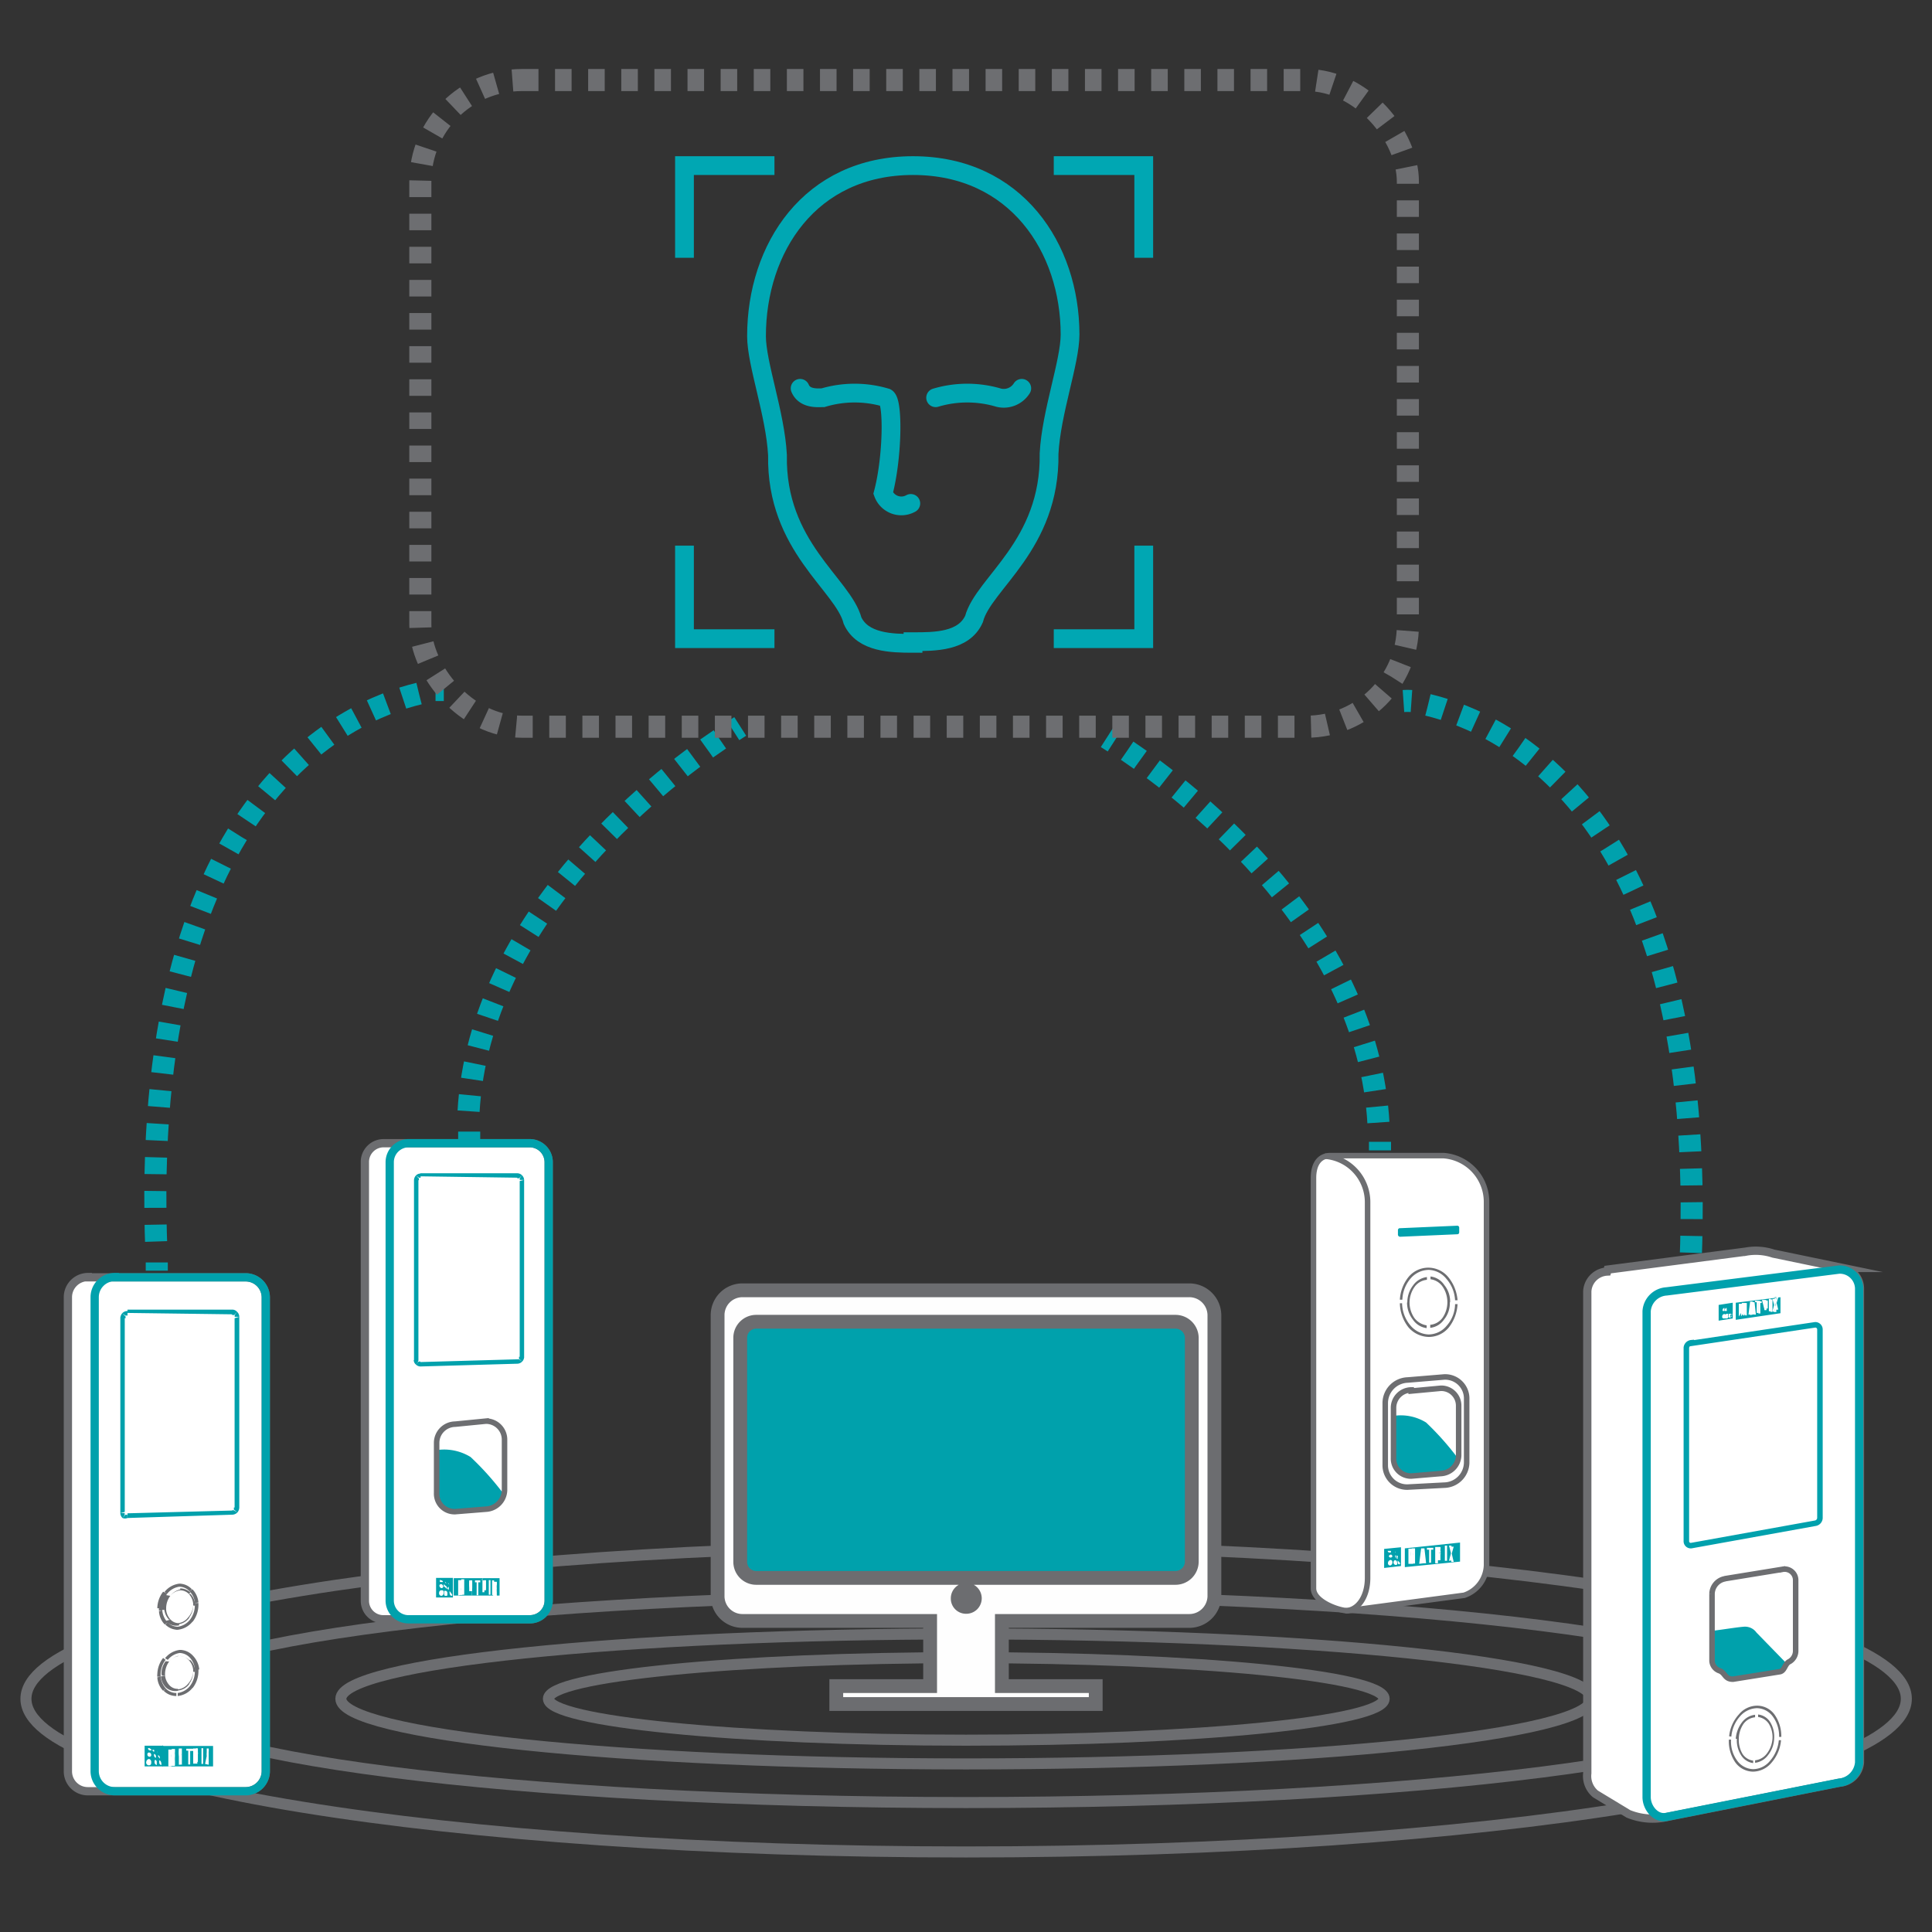 <?xml version="1.0" encoding="UTF-8"?>
<svg xmlns="http://www.w3.org/2000/svg" id="Automatic_Template_Distribution" data-name="Automatic Template Distribution" viewBox="0 0 70 70">
  <rect x="0" y="0" width="70" height="70" fill="#333333" stroke="none"/>
  <defs>
    <style>.cls-1,.cls-10,.cls-11,.cls-13,.cls-16,.cls-18,.cls-19,.cls-21,.cls-22,.cls-6,.cls-9{fill:none;}.cls-1,.cls-3,.cls-4{stroke:#6c6d70;}.cls-1,.cls-10,.cls-11,.cls-12,.cls-13,.cls-16,.cls-17,.cls-18,.cls-19,.cls-21,.cls-22,.cls-3,.cls-4,.cls-6,.cls-9{stroke-miterlimit:10;}.cls-1{stroke-width:0.4px;}.cls-2,.cls-5{fill:#00a1ac;}.cls-14,.cls-2,.cls-20,.cls-3{fill-rule:evenodd;}.cls-20,.cls-3{fill:#fefefe;}.cls-3{stroke-width:0.5px;}.cls-12,.cls-17,.cls-4,.cls-8{fill:#fff;}.cls-4,.cls-6{stroke-width:0.3px;}.cls-6{stroke:#00a1ac;}.cls-7{fill:#6c6d70;}.cls-10,.cls-11,.cls-18,.cls-19,.cls-9{stroke:#00a1ad;}.cls-10,.cls-11,.cls-16,.cls-9{stroke-width:0.8px;}.cls-10{stroke-dasharray:0.61 0.61;}.cls-11{stroke-dasharray:0.58 0.58;}.cls-12,.cls-13,.cls-16,.cls-17{stroke:#6d6e71;}.cls-12,.cls-13,.cls-18{stroke-width:0.2px;}.cls-14{fill:#00a1ad;}.cls-15{fill:#6d6e71;}.cls-16{stroke-dasharray:0.6;}.cls-17,.cls-19{stroke-width:0.3px;}.cls-21,.cls-22{stroke:#00a7b3;stroke-width:0.68px;}.cls-22{stroke-linecap:round;}</style>
  </defs>
  <path class="cls-1" d="M35,63.05c8.36,0,15.15-.67,15.15-1.5S43.35,60.06,35,60.06s-15.13.67-15.13,1.49,6.79,1.5,15.13,1.5Z"></path>
  <path class="cls-1" d="M35,63.91c12.49,0,22.67-1.06,22.67-2.36S47.48,59.2,35,59.2s-22.65,1.06-22.65,2.35S22.52,63.91,35,63.91Z"></path>
  <path class="cls-1" d="M35,65.31c16.27,0,29.54-1.69,29.54-3.76S51.26,57.8,35,57.8,5.47,59.49,5.47,61.55,18.74,65.31,35,65.31Z"></path>
  <path class="cls-1" d="M35,67.1c18.76,0,34.07-2.48,34.07-5.55S53.75,56,35,56,.94,58.49.94,61.55,16.23,67.1,35,67.1Z"></path>
  <path class="cls-2" d="M27.41,47.89H42.59a.59.59,0,0,1,.59.57v8.13a.59.59,0,0,1-.59.58H27.41a.58.58,0,0,1-.59-.58V48.46a.58.58,0,0,1,.59-.57Z"></path>
  <path class="cls-3" d="M26.91,46.75H43.08a.91.91,0,0,1,.92.9V57.83a.91.91,0,0,1-.92.9H36.3v2.36h3.4v.65H30.3v-.65h3.4V58.73H26.91a.9.9,0,0,1-.91-.9V47.65a.9.9,0,0,1,.91-.9ZM35,57.6a.31.31,0,0,1,.32.31.31.31,0,0,1-.32.31.3.3,0,0,1-.3-.31.31.31,0,0,1,.3-.31Zm-7.58-9.71H42.59a.59.59,0,0,1,.59.57v8.13a.59.59,0,0,1-.59.58H27.41a.58.58,0,0,1-.59-.58V48.46a.58.58,0,0,1,.59-.57Z"></path>
  <path class="cls-4" d="M3.18,46.28H8.9a.73.73,0,0,1,.73.73V64.18a.73.73,0,0,1-.73.72H3.18a.72.72,0,0,1-.72-.72V47a.73.73,0,0,1,.72-.73Z"></path>
  <path class="cls-5" d="M4.62,47.45l3.79,0v.17l-3.79-.05Zm3.79,0a.23.23,0,0,1,.18.08l-.11.12a.09.09,0,0,0-.07,0Zm.18.08a.25.25,0,0,1,.08.18H8.5a.08.08,0,0,0,0-.06Zm.08.18v6.91H8.5V47.76Zm0,6.91a.29.29,0,0,1-.07.18l-.13-.11a.11.11,0,0,0,0-.07Zm-.07.18a.27.27,0,0,1-.19.08v-.16l.06,0Zm-.19-.08h0v0Zm0,.16L4.62,55v-.17l3.79-.1ZM4.62,55h0v0Zm0,0h0v-.17h0Zm0,0h0v0Zm0,0A.24.24,0,0,1,4.44,55l.11-.12.06,0ZM4.44,55a.25.25,0,0,1-.08-.18h.16a.15.15,0,0,0,0,.07Zm-.08-.18Zm0,0h0Zm0,0Zm0,0V47.72h.16v7.06Zm0-7.06Zm0,0h0Zm0,0a.29.29,0,0,1,.07-.18l.12.12s0,0,0,.06Zm.07-.18a.26.26,0,0,1,.19-.08v.17a.09.09,0,0,0-.07,0Zm.19-.08h0v0Zm0,0h0v.17h0Zm0,0h0v0Z"></path>
  <path class="cls-6" d="M4.16,46.28H8.9a.73.73,0,0,1,.73.73V64.18a.73.73,0,0,1-.73.72H4.16a.73.73,0,0,1-.73-.72V47a.73.73,0,0,1,.73-.73Z"></path>
  <path class="cls-7" d="M6.44,61.34a.69.69,0,0,0,.44-.25l.1.06a.8.8,0,0,1-.54.3Zm.44-.25h0l0,0Zm0,0a.87.87,0,0,0,.18-.53h.13a1,1,0,0,1-.21.6Zm.18-.53v-.08l.13,0v.09Zm0-.08a.71.71,0,0,0-.19-.43L7,60a.82.82,0,0,1,.22.49Zm-.19-.43a.53.53,0,0,0-.38-.16l0-.11A.64.64,0,0,1,7,60Zm-.36-.27h0v0Zm0,.11h0v-.11h.07Zm0,0a.69.69,0,0,0-.43.25l-.1-.06a.8.8,0,0,1,.53-.3ZM6,60.14H6l0,0Zm0,0a.87.87,0,0,0-.18.53H5.7a1,1,0,0,1,.21-.6Zm-.18.53v.08l-.12,0a.28.28,0,0,1,0-.09Zm0,.08a.77.77,0,0,0,.19.43l-.1.08a.76.76,0,0,1-.21-.49Zm.19.43a.53.53,0,0,0,.38.16l0,.11a.64.64,0,0,1-.46-.19Zm.38.16h0v0Zm0,0h0v.11H6.38Z"></path>
  <path class="cls-7" d="M6.44,61.21a.55.55,0,0,0,.37-.2l.05,0a.56.56,0,0,1-.42.24Zm.37-.2A.73.73,0,0,0,7,60.57H7a.75.75,0,0,1-.18.48ZM7,60.57v-.06l.07,0a.17.17,0,0,1,0,.07Zm0-.06a.6.6,0,0,0-.16-.36l.06,0a.59.59,0,0,1,.17.39Zm-.16-.36A.45.45,0,0,0,6.49,60V60a.54.54,0,0,1,.37.15ZM6.49,60h0v0Zm0,0h0V60h0Zm0,0a.55.55,0,0,0-.36.2l0,0A.62.62,0,0,1,6.44,60Zm-.36.2a.76.76,0,0,0-.15.45H5.85A.75.75,0,0,1,6,60.19Zm-.15.45v.06H5.86a.17.17,0,0,1,0-.07Zm0,.06a.6.6,0,0,0,.16.35L6,61.13a.64.64,0,0,1-.17-.39Zm.16.35a.4.4,0,0,0,.31.13v.07A.5.5,0,0,1,6,61.13Zm.31.13h0v0Zm0,0h0v.07h0Z"></path>
  <path class="cls-7" d="M6.44,58.94a.69.69,0,0,0,.44-.25l.1.06a.8.8,0,0,1-.54.3Zm.44-.25h0l0,0Zm0,0a.87.87,0,0,0,.18-.53h.13a1,1,0,0,1-.21.6Zm.18-.53v-.08l.13,0v.09Zm0-.08a.66.66,0,0,0-.19-.42l.1-.08a.8.8,0,0,1,.22.48Zm-.19-.42a.5.5,0,0,0-.38-.17l0-.11a.61.61,0,0,1,.46.2Zm-.38-.17h0v0Zm0,0h0v-.11h.07Zm0,0a.69.69,0,0,0-.43.25l-.1-.06a.8.8,0,0,1,.53-.3Zm-.53.19h0l0,0Zm.1.06a.87.87,0,0,0-.18.53H5.7a1,1,0,0,1,.21-.6Zm-.18.53v.08l-.12,0a.28.28,0,0,1,0-.09Zm0,.08a.74.74,0,0,0,.19.43l-.1.08a.74.74,0,0,1-.21-.49Zm.19.43a.53.53,0,0,0,.38.16l0,.11a.64.64,0,0,1-.46-.19Zm.36.27h0v0Zm0-.11h0v.11H6.38Z"></path>
  <path class="cls-5" d="M5.93,63.26H7.72V64l-.84,0c-.31,0-.62,0-1,0v-.76Z"></path>
  <path class="cls-8" d="M7.43,63.91a10537910865030.6,10537910865030.6,0,0,0,.06-.28.58.58,0,0,1,0-.14l0-.14H7.5a.28.28,0,0,1,0,.09h0a.53.53,0,0,1,0,.13h0a.25.25,0,0,0,0-.08l0-.06s0,0,0-.08h.06a.51.51,0,0,1,0,.13l0,.12,0,.16,0,.14H7.56a.68.68,0,0,0,0-.14.06.06,0,0,0,0,0v-.06h0v.1h0a.68.68,0,0,1,0,.14Z"></path>
  <path class="cls-8" d="M7.36,63.91H7.3v-.57h.06v.56Z"></path>
  <path class="cls-8" d="M7,63.35h.09a.1.1,0,0,1,.08,0s0,0,0,.07v.07a.15.15,0,0,1,0,.07l-.06,0h0l.06,0s0,0,0,.06v.11s0,0,0,.06a.07.07,0,0,0,0,.05H7.15s0,0,0,0v-.2a0,0,0,0,0,0,0h0v.26H7v-.57Z"></path>
  <path class="cls-5" d="M7.14,63.55v-.12h0v.17h0l0,0v0Z"></path>
  <path class="cls-8" d="M6.48,63.94c0-.1,0-.2,0-.3a1.36,1.36,0,0,1,0-.29h.11l0,.29,0,.29H6.64s0-.1,0-.16h0c0,.06,0,.11,0,.16Z"></path>
  <path class="cls-8" d="M6.89,63.93H6.82v-.5H6.75v-.07H7v.08H6.89v.5Z"></path>
  <path class="cls-8" d="M6.1,64v-.61h.12v.23h0v0a.38.38,0,0,1,0,.1v.1h0v-.11s0-.07,0-.11v-.23h.12v.6H6.33s0-.1,0-.15v-.16h0v-.18h0a.28.28,0,0,0,0,.09v.07a.88.88,0,0,0,0,.17c0,.06,0,.12,0,.17H6.21c0-.07,0-.12,0-.17a.78.78,0,0,1,0-.14.41.41,0,0,0,0-.11v-.09h0a.19.19,0,0,1,0,.08V64Z"></path>
  <path class="cls-5" d="M5.24,63.25H5.9V64l-.66,0v-.8Z"></path>
  <path class="cls-5" d="M6.58,63.7h0c0-.05,0-.1,0-.15v0s0,0,0-.07h0v.06a.13.13,0,0,0,0,.06v.14Z"></path>
  <path class="cls-8" d="M5.43,63.35a.09.09,0,0,1,.06.07s0,0-.07,0a.09.09,0,0,1-.06-.07.05.05,0,0,1,.07,0Z"></path>
  <path class="cls-8" d="M5.42,63.5a.09.09,0,0,1,.06.09.06.06,0,0,1-.07.06.08.08,0,0,1-.07-.09.06.06,0,0,1,.08-.06Z"></path>
  <path class="cls-8" d="M5.4,63.73a.11.11,0,0,1,.08.11c0,.06,0,.12-.09.12a.1.1,0,0,1-.09-.13.12.12,0,0,1,.1-.1Z"></path>
  <path class="cls-8" d="M5.58,63.4a.08.08,0,0,1,0,.07s0,0,0,0a.09.09,0,0,1-.06-.07s0,0,0,0Z"></path>
  <path class="cls-8" d="M5.59,63.55a.09.09,0,0,1,.06.08s0,.06,0,.06a.1.1,0,0,1-.07-.09s0-.06,0-.05Z"></path>
  <path class="cls-8" d="M5.61,63.76a.08.08,0,0,1,.07.09c0,.06,0,.1,0,.1a.1.1,0,0,1-.08-.1c0-.06,0-.09.06-.09Z"></path>
  <path class="cls-8" d="M5.7,63.45a.1.1,0,0,1,0,.06,0,0,0,0,1,0,0s0,0,0-.06,0,0,0,0Z"></path>
  <path class="cls-8" d="M5.73,63.59a.14.14,0,0,1,.06.07s0,.06,0,.06,0,0-.06-.08a0,0,0,0,1,0,0Z"></path>
  <path class="cls-8" d="M5.77,63.78s.05,0,.07.08,0,.09,0,.09a.09.09,0,0,1-.07-.09s0-.08,0-.08Z"></path>
  <path class="cls-7" d="M6.44,58.81a.51.51,0,0,0,.37-.2l.05,0a.56.56,0,0,1-.42.24Zm.37-.2A.73.73,0,0,0,7,58.17H7a.75.75,0,0,1-.18.48ZM7,58.17v-.06l.07,0a.2.2,0,0,1,0,.07Zm0-.06a.6.6,0,0,0-.16-.36l.06,0a.61.61,0,0,1,.17.39Zm-.16-.36a.44.44,0,0,0-.31-.13v-.07a.54.54,0,0,1,.37.15Zm-.31-.13h0v0Zm0,0h0v-.07h0Zm0,0a.55.55,0,0,0-.36.2l0,0a.62.62,0,0,1,.41-.24Zm-.36.2a.76.76,0,0,0-.15.45H5.85A.75.75,0,0,1,6,57.79Zm-.15.45v.06H5.86a.17.17,0,0,1,0-.07Zm0,.06a.6.6,0,0,0,.16.35l-.06,0a.64.64,0,0,1-.17-.39Zm.16.35a.4.4,0,0,0,.31.13v.08A.51.51,0,0,1,6,58.73Zm.31.13h0v0Zm0,0h0v.07h0Z"></path>
  <path class="cls-9" d="M16.08,25l-.3,0"></path>
  <path class="cls-10" d="M15.18,25.13C12.55,25.76,5,29,5.67,45.42"></path>
  <path class="cls-9" d="M5.68,45.74c0,.1,0,.2,0,.3"></path>
  <path class="cls-9" d="M26.82,26.32l-.25.16"></path>
  <path class="cls-11" d="M26.08,26.79c-2.26,1.52-8.93,6.62-9.12,13.87"></path>
  <path class="cls-9" d="M17,41v.3"></path>
  <path class="cls-9" d="M50.85,25.4a2.08,2.08,0,0,1,.29,0"></path>
  <path class="cls-10" d="M51.74,25.54c2.63.63,10.19,3.87,9.51,20.29"></path>
  <path class="cls-9" d="M61.24,46.15c0,.1,0,.2,0,.3"></path>
  <path class="cls-9" d="M40.1,26.73l.25.16"></path>
  <path class="cls-11" d="M40.84,27.2c2.26,1.53,8.93,6.62,9.12,13.87"></path>
  <path class="cls-9" d="M50,41.37v.31"></path>
  <path class="cls-12" d="M48.21,41.87H52.3a1.68,1.68,0,0,1,1.56,1.69V56.71a1.19,1.19,0,0,1-.81,1.09l-4.22.56c-.31,0-1.24-.32-1.24-.81V42.68c0-.44.17-.81.62-.81Z"></path>
  <path class="cls-13" d="M48,41.89a1.67,1.67,0,0,1,1.55,1.69V57.17c0,.71-.37,1.19-.81,1.19"></path>
  <path class="cls-13" d="M51,50l1.33-.11a.78.78,0,0,1,.81.81V53a.83.83,0,0,1-.81.81L51,53.88a.79.79,0,0,1-.81-.81V50.82A.84.84,0,0,1,51,50Z"></path>
  <path class="cls-14" d="M52.87,44.48v.17a.07.07,0,0,1-.08.07l-2.06.09a.08.08,0,0,1-.08-.07v-.17a.07.07,0,0,1,.08-.07l2.06-.09a.07.07,0,0,1,.08.07Z"></path>
  <path class="cls-14" d="M50.9,56.1l2-.21v.69l-2,.2Zm1.6.45.07-.28L52.5,56h.09l0,.08h0s0,.08,0,.12h0s0-.05,0-.08a.43.43,0,0,1,0,0l0-.08h.08l-.07.25.07.3h-.09l0-.14a.06.06,0,0,1,0,0V56.3h0a.38.38,0,0,1,0,.1h0l0,.14Zm-.07,0h-.08V56h.08ZM52,56.05h.19a.15.15,0,0,1,0,.08v.06a.09.09,0,0,1,0,.07.09.09,0,0,1-.06,0h0a.06.06,0,0,1,.06,0,.06.06,0,0,1,0,.06v.21h-.09v0a.06.06,0,0,1,0,0v-.15s0,0,0,0,0,0,0,0h0v.26H52Zm.13.17v-.11h0v.16h0v0Zm-.28.4h-.07v-.47h-.08v-.07l.23,0v.07h-.08Zm-.33-.19h0v-.18a.2.2,0,0,0,0-.07h0v.06a.11.11,0,0,0,0,0Zm-.1.23.07-.56h.12l.06.54h-.08l0-.15h0l0,.15Zm-.39,0v-.55h.12l0,.2h0v.2h0v-.1s0-.06,0-.09l0-.22h.12v.55h-.07v-.29h0v-.17h0v.09a.15.15,0,0,0,0,.06l0,.32h-.08c0-.11,0-.21,0-.27a1.54,1.54,0,0,1,0-.19h0v.46Zm-.64-.47a.06.06,0,0,1,0,.06s0,0-.06,0a.06.06,0,0,1-.05-.06s0,0,.06,0Zm0,.13a.09.09,0,0,1,.06.07.07.07,0,0,1-.13,0,.07.07,0,0,1,.07-.06Zm0,.2a.08.08,0,0,1,.06.09.11.11,0,0,1-.08.11.08.08,0,0,1-.08-.1.11.11,0,0,1,.1-.1Zm.16-.3s0,0,0,.05a0,0,0,0,1,0,0,.06.06,0,0,1,0-.06s0,0,0,0Zm0,.13a.09.09,0,0,1,.06.06s0,.06,0,.06a.11.11,0,0,1-.06-.07.05.05,0,0,1,0,0Zm0,.18s.06,0,.07.08,0,.09-.06.09a.09.09,0,0,1-.07-.09s0-.08.06-.08Zm.09-.28s0,0,0,.05,0,0,0,0,0,0,0,0,0,0,0,0Zm0,.12a.06.06,0,0,1,0,.06s0,.05,0,.05-.05,0-.06-.06,0-.05,0-.05Zm0,.17s0,0,.06.06,0,.08,0,.08-.06,0-.06-.07,0-.07,0-.07Zm-.49-.42.61-.06v.68l-.61.07Z"></path>
  <path class="cls-15" d="M52.53,47.19a.93.93,0,0,1-.21.62.7.7,0,0,1-.5.3V48a.62.62,0,0,0,.45-.26,1,1,0,0,0,0-1.12.63.63,0,0,0-.44-.27v-.1a.69.69,0,0,1,.5.31.93.93,0,0,1,.21.62Zm-1.54,0a1,1,0,0,1,.21-.62.72.72,0,0,1,.5-.3v.1a.62.62,0,0,0-.45.26,1,1,0,0,0-.18.56,1,1,0,0,0,.18.57.7.7,0,0,0,.44.26v.1a.71.71,0,0,1-.5-.31,1,1,0,0,1-.21-.62Z"></path>
  <path class="cls-15" d="M50.72,47.09a1.43,1.43,0,0,1,.32-.83.93.93,0,0,1,.73-.33.94.94,0,0,1,.71.35,1.51,1.51,0,0,1,.33.83h-.09a1.27,1.27,0,0,0-.31-.77.86.86,0,0,0-.64-.33.88.88,0,0,0-.66.31,1.24,1.24,0,0,0-.3.77Zm2.09.16a1.49,1.49,0,0,1-.32.85.94.94,0,0,1-.73.34,1,1,0,0,1-.73-.35,1.45,1.45,0,0,1-.31-.87h.08a1.27,1.27,0,0,0,.3.8.9.9,0,0,0,.66.33.86.86,0,0,0,.66-.32,1.21,1.21,0,0,0,.3-.78Z"></path>
  <path class="cls-14" d="M52.84,52.86a.71.71,0,0,1-.64.53l-1.07.09a.63.63,0,0,1-.64-.65V51.3a1.75,1.75,0,0,1,1.18.24,10.26,10.26,0,0,1,1.17,1.32Z"></path>
  <path class="cls-13" d="M51.13,50.4l1.07-.1a.63.63,0,0,1,.65.64v1.8a.68.68,0,0,1-.65.65l-1.07.09a.63.63,0,0,1-.64-.65V51a.65.65,0,0,1,.64-.64Z"></path>
  <path class="cls-4" d="M13.89,41.42H19.2a.69.69,0,0,1,.68.68V58a.68.68,0,0,1-.68.67H13.89a.67.67,0,0,1-.67-.67V42.1a.68.68,0,0,1,.67-.68Z"></path>
  <path class="cls-5" d="M15.23,42.51l3.51,0v.16l-3.52-.05Zm3.51,0a.24.24,0,0,1,.17.07l-.1.11-.07,0Zm.17.07a.25.25,0,0,1,.08.17h-.16a.14.14,0,0,0,0-.06Zm.08.17V49.2h-.16V42.79Zm0,6.41a.24.24,0,0,1-.07.17l-.12-.1a.09.09,0,0,0,0-.07Zm-.07.17a.25.25,0,0,1-.18.08v-.16l.06,0Zm-.18-.08h0v0Zm0,.16-3.51.1v-.16l3.52-.1Zm-3.51.1h0v0Zm0,0h0v-.16h0Zm0,0h0v0Zm0,0a.24.24,0,0,1-.16-.07l.1-.11.06,0Zm-.16-.07a.21.21,0,0,1-.08-.16h.16a.08.08,0,0,0,0,.06ZM15,49.32Zm0,0h0Zm0,0Zm0,0V42.75h.16v6.56Zm0-6.56Zm0,0Zm0,0a.26.26,0,0,1,.07-.17l.11.11a.14.14,0,0,0,0,.06Zm.07-.17a.23.23,0,0,1,.17-.07v.15l-.06,0Zm.17-.07h0v0Zm0,0h0v.15h0Zm0,0h0v0Z"></path>
  <path class="cls-6" d="M14.8,41.42h4.4a.69.69,0,0,1,.68.68V58a.68.68,0,0,1-.68.67H14.8a.68.68,0,0,1-.68-.67V42.1a.69.69,0,0,1,.68-.68Z"></path>
  <path class="cls-5" d="M16.44,57.18H18.1v.63l-.78,0-.88,0v-.71Z"></path>
  <path class="cls-8" d="M17.83,57.78l0-.13,0-.13,0-.13,0-.13h.07a.22.22,0,0,1,0,.08h0s0,.08,0,.12h0s0-.05,0-.07a.43.43,0,0,1,0,0,.24.24,0,0,1,0-.08H18a.5.5,0,0,1,0,.12.5.5,0,0,0,0,.12.78.78,0,0,0,0,.14l0,.14H18a.69.69,0,0,1,0-.13s0,0,0,0v0h0v.09h0a.59.59,0,0,1,0,.13Z"></path>
  <path class="cls-8" d="M17.77,57.78h-.06v-.53h.06v.52Z"></path>
  <path class="cls-8" d="M17.46,57.26h.08a.08.08,0,0,1,.07,0s0,0,0,.07v.06s0,0,0,.06a.05.05,0,0,1-.05,0h0l.05,0a.07.07,0,0,1,0,0v.11a.13.13,0,0,0,0,.06v0h-.06a0,0,0,0,1,0,0v-.18s0,0,0,0h0v.25h-.07v-.53Z"></path>
  <path class="cls-5" d="M17.57,57.44v-.08s0,0,0,0h0v.16h0a0,0,0,0,0,0,0Z"></path>
  <path class="cls-8" d="M17,57.81c0-.1,0-.19,0-.28a2.45,2.45,0,0,1,0-.27h.11l0,.27a2.48,2.48,0,0,0,0,.27H17.1s0-.1,0-.15H17c0,.06,0,.1,0,.15Z"></path>
  <path class="cls-8" d="M17.33,57.8h-.06v-.47h-.06v-.07h.19v.07h-.07v.47Z"></path>
  <path class="cls-8" d="M16.6,57.81v-.56h.11v.21h0v0a.25.25,0,0,1,0,.09v.08h0a.31.31,0,0,0,0-.1s0-.06,0-.09v-.22h.11v.56h-.07v-.29h0v-.16h0a.22.22,0,0,1,0,.08v.06s0,.11,0,.16,0,.11,0,.16h-.07a1,1,0,0,1,0-.15s0-.09,0-.13,0-.07,0-.1v-.08h0v.46Z"></path>
  <path class="cls-5" d="M15.8,57.17h.61v.71l-.61,0v-.74Z"></path>
  <path class="cls-5" d="M17.05,57.59h0v-.14s0,0,0,0v-.07h0s0,0,0,.06v.19Z"></path>
  <path class="cls-8" d="M16,57.26a.07.07,0,0,1,.05.06s0,0-.06,0-.06,0-.05-.06,0,0,.06,0Z"></path>
  <path class="cls-8" d="M16,57.4a.1.1,0,0,1,.06.08.06.06,0,0,1-.07.06.1.1,0,0,1-.07-.09A.06.06,0,0,1,16,57.4Z"></path>
  <path class="cls-8" d="M16,57.62c.05,0,.08,0,.07.1a.09.09,0,0,1-.08.1.09.09,0,0,1-.08-.11c0-.06.05-.1.09-.09Z"></path>
  <path class="cls-8" d="M16.12,57.31a.1.1,0,0,1,.05.06s0,0,0,0a.08.08,0,0,1-.05-.07s0,0,0,0Z"></path>
  <path class="cls-8" d="M16.13,57.45s.05,0,.06.07,0,.06-.05,0-.06,0-.06-.07,0-.06.05,0Z"></path>
  <path class="cls-8" d="M16.15,57.64s.06,0,.06.09,0,.09-.05.09-.07,0-.07-.1,0-.08.06-.08Z"></path>
  <path class="cls-8" d="M16.23,57.35a.15.15,0,0,1,.05.06s0,0,0,0a.1.1,0,0,1-.05-.06s0,0,0,0Z"></path>
  <path class="cls-8" d="M16.26,57.49s0,0,0,.06,0,.06,0,.05-.05,0-.05-.07,0-.05,0,0Z"></path>
  <path class="cls-8" d="M16.3,57.66s0,0,.06.08,0,.08,0,.08-.06,0-.07-.09,0-.07,0-.07Z"></path>
  <path class="cls-14" d="M18.27,54.16a.73.73,0,0,1-.66.56l-1.12.09a.65.65,0,0,1-.67-.67v-1.6a1.83,1.83,0,0,1,1.23.25,10.34,10.34,0,0,1,1.22,1.37Z"></path>
  <path class="cls-13" d="M16.49,51.6l1.12-.11a.67.67,0,0,1,.67.68V54a.71.71,0,0,1-.67.68l-1.12.09a.65.65,0,0,1-.67-.67V52.27a.68.68,0,0,1,.67-.67Z"></path>
  <rect class="cls-16" x="15.23" y="2.9" width="35.78" height="23.43" rx="3.68"></rect>
  <path class="cls-17" d="M58.25,46l5-.65a2,2,0,0,1,1,.07l2.51.52a.76.76,0,0,1,.63.76V63.86a.8.8,0,0,1-.73.73l-6.25,1.24A2.32,2.32,0,0,1,59,65.72L57.81,65a.84.84,0,0,1-.3-.75l0-17.46a.76.76,0,0,1,.72-.72Z"></path>
  <path class="cls-18" d="M61.28,48.67,65.77,48c.09,0,.17.07.17.17V55a.2.2,0,0,1-.17.19L61.28,56a.16.16,0,0,1-.18-.17v-7a.2.2,0,0,1,.18-.18Z"></path>
  <path class="cls-19" d="M60.38,46.79,66.63,46a.7.7,0,0,1,.73.72V63.86a.8.8,0,0,1-.73.73l-6.25,1.24c-.39.08-.72-.33-.72-.72V47.51a.77.77,0,0,1,.72-.72Z"></path>
  <path class="cls-2" d="M64.74,60.28c-.14.12-.07.26-.26.29l-1.69.27c-.31,0-.27-.23-.5-.31a.4.4,0,0,1-.26-.35V59.09c.48-.06.89-.13,1.14-.15a.51.51,0,0,1,.47.21Z"></path>
  <path class="cls-13" d="M62.49,57.2l2.09-.34a.4.4,0,0,1,.48.41v2.52a.45.45,0,0,1-.22.41c-.18.08-.17.34-.36.37l-1.69.27c-.31,0-.27-.23-.5-.31a.4.4,0,0,1-.26-.35l0-2.44a.57.57,0,0,1,.48-.54Z"></path>
  <path class="cls-15" d="M64.28,63a1,1,0,0,1-.22.59.69.69,0,0,1-.47.28v-.09a.62.62,0,0,0,.43-.25,1,1,0,0,0,.2-.53.92.92,0,0,0-.13-.54.56.56,0,0,0-.39-.25v-.09a.59.59,0,0,1,.44.28,1,1,0,0,1,.14.6Zm-1.63-.09a1.37,1.37,0,0,1,.35-.79.86.86,0,0,1,.67-.32.78.78,0,0,1,.63.33,1.36,1.36,0,0,1,.24.8h-.08a1.19,1.19,0,0,0-.23-.74.73.73,0,0,0-.57-.3.84.84,0,0,0-.61.29,1.26,1.26,0,0,0-.32.74Zm1.88.14a1.42,1.42,0,0,1-.34.81.89.89,0,0,1-.68.33.81.81,0,0,1-.64-.34,1.35,1.35,0,0,1-.23-.82h.08a1.16,1.16,0,0,0,.22.76.74.74,0,0,0,.58.31.8.8,0,0,0,.61-.3,1.32,1.32,0,0,0,.32-.75ZM62.89,63a1.11,1.11,0,0,1,.22-.59.69.69,0,0,1,.48-.28v.09a.59.59,0,0,0-.42.24A1,1,0,0,0,63,63a1,1,0,0,0,.13.54.54.54,0,0,0,.39.25v.09a.61.61,0,0,1-.44-.29,1,1,0,0,1-.15-.59Z"></path>
  <path class="cls-2" d="M62.89,47.2,64.51,47v.58l-1.62.24Zm1.33.31.06-.23-.06-.22h.08v.06h0a.52.52,0,0,0,0,.11h0v-.07s0,0,0,0V47h.07l-.06.21.06.24-.07,0,0-.11v0a.08.08,0,0,0,0,0h0s0,0,0,.08h0l0,.12Zm-.06,0h-.07v-.45h.07Zm-.32-.41h.08s.06,0,.07,0,0,0,0,.06v0a.08.08,0,0,1,0,.05.05.05,0,0,1,0,0h0a0,0,0,0,1,0,0,.05.05,0,0,1,0,0v.18H64s0,0,0,0v-.15s0,0,0,0h0v.21h-.07Zm.11.14v-.07s0,0,0,0h0v.13h0a0,0,0,0,0,0,0Zm-.23.33h-.07v-.39h-.06v-.05l.18,0v.06h-.05Zm-.28-.14h0V47.3a.35.35,0,0,1,0-.06h0v.21Zm-.09.2.06-.47h.1l.05.45h-.07V47.5h0v.12ZM63,47.7v-.46h.11l0,.17h0c0,.05,0,.1,0,.14h0v-.08s0,0,0-.07l0-.19h.1v.45l-.06,0v-.24h0v-.14h0v.06a.11.11,0,0,0,0,0l0,.27h-.06c0-.09,0-.17,0-.22a.92.92,0,0,1,0-.15h0v0a.42.42,0,0,1,0,.07v.25Zm-.52-.37a0,0,0,0,1,0,0s0,0,0,0-.05,0,0,0,0,0,0,0Zm0,.11a.06.06,0,0,1,0,.06s0,0-.06,0a.05.05,0,0,1,0-.06.06.06,0,0,1,.06-.05Zm0,.17s.05,0,.05.07,0,.09-.06.09a.06.06,0,0,1-.07-.08.08.08,0,0,1,.08-.08Zm.13-.26a0,0,0,0,1,0,0,0,0,0,0,1,0,0s0,0,0,0,0,0,0,0Zm0,.11a0,0,0,0,1,.05,0s0,0,0,0-.06,0-.06,0,0,0,0,0Zm0,.14s0,0,0,.07a.07.07,0,0,1,0,.08s-.06,0-.06-.08,0-.06,0-.07Zm.07-.23,0,0s0,0,0,0a0,0,0,0,1,0,0s0,0,0,0Zm0,.1a0,0,0,0,1,0,0s0,.05,0,.05,0,0,0-.05,0,0,0,0Zm0,.13s0,0,.05.06a.06.06,0,0,1,0,.07.06.06,0,0,1,0-.06s0-.07,0-.07Zm-.41-.32.51-.08v.57l-.51.08Z"></path>
  <path class="cls-20" d="M62.76,47.6s0,0,.05.06a.06.06,0,0,1,0,.07.06.06,0,0,1,0-.06s0-.07,0-.07Zm0-.13a0,0,0,0,1,0,0s0,.05,0,.05,0,0,0-.05,0,0,0,0Zm0-.1,0,0s0,0,0,0a0,0,0,0,1,0,0s0,0,0,0Zm-.07.23s0,0,0,.07a.07.07,0,0,1,0,.08s-.06,0-.06-.08,0-.06,0-.07Zm0-.14a0,0,0,0,1,.05,0s0,0,0,0-.06,0-.06,0,0,0,0,0Zm0-.11a0,0,0,0,1,0,0,0,0,0,0,1,0,0s0,0,0,0,0,0,0,0Zm-.13.26s.05,0,.05.07,0,.09-.06.09a.06.06,0,0,1-.07-.08.08.08,0,0,1,.08-.08Zm0-.17a.06.06,0,0,1,0,.06s0,0-.06,0a.05.05,0,0,1,0-.06.06.06,0,0,1,.06-.05Zm0-.11a0,0,0,0,1,0,0s0,0,0,0-.05,0,0,0,0,0,0,0Zm.52.37v-.46h.11l0,.17h0c0,.05,0,.1,0,.14h0v-.08s0,0,0-.07l0-.19h.1v.45l-.06,0v-.24h0v-.14h0v.07a.11.11,0,0,0,0,0l0,.27h-.06c0-.09,0-.17,0-.22a.92.92,0,0,1,0-.15h0v0a.42.42,0,0,1,0,.07v.25Zm.33-.05.06-.47h.1l.05.45h-.07V47.5h0v.12Zm.09-.2h0V47.3a.35.35,0,0,1,0-.06h0v.21Zm.28.14h-.07v-.39h-.06v-.05l.18,0v.06h-.05Zm.23-.33v-.07s0,0,0,0h0v.13h0a0,0,0,0,0,0,0Zm-.11-.14h.08s.06,0,.07,0,0,0,0,.06v0a.08.08,0,0,1,0,.05.05.05,0,0,1,0,0h0a0,0,0,0,1,0,0,.05.05,0,0,1,0,0v.18H64s0,0,0,0v-.15s0,0,0,0h0v.21h-.07Zm.32.41h-.07v-.45h.07Zm.06,0,.06-.23-.06-.22h.08v.06h0a.52.52,0,0,0,0,.11h0v-.07s0,0,0,0V47h.07l-.06.21.06.24-.07,0,0-.11v0a.08.08,0,0,0,0,0h0s0,0,0,.08h0l0,.12Z"></path>
  <path class="cls-21" d="M28.06,23.14H24.8V19.77m13.38,3.37h3.26V19.77M28.06,6H24.8V9.34M38.18,6h3.26V9.34"></path>
  <path class="cls-21" d="M33.08,23.25c.79,0,1.84,0,2.21-.82.34-1.3,2.77-2.66,2.72-6,.08-1.5.76-3.31.76-4.31C38.77,9,36.82,6,33.08,6s-5.67,3-5.67,6.18c0,1,.68,2.81.76,4.31-.06,3.32,2.38,4.68,2.72,6,.37.8,1.42.82,2.19.82Z"></path>
  <path class="cls-22" d="M33,18.24a.7.7,0,0,1-1-.37c.34-1.28.37-3.32.11-3.46a4,4,0,0,0-2.29,0c-.17,0-.66.06-.83-.34"></path>
  <path class="cls-22" d="M33.9,14.41a4,4,0,0,1,2.29,0,.77.77,0,0,0,.83-.34"></path>
</svg>
